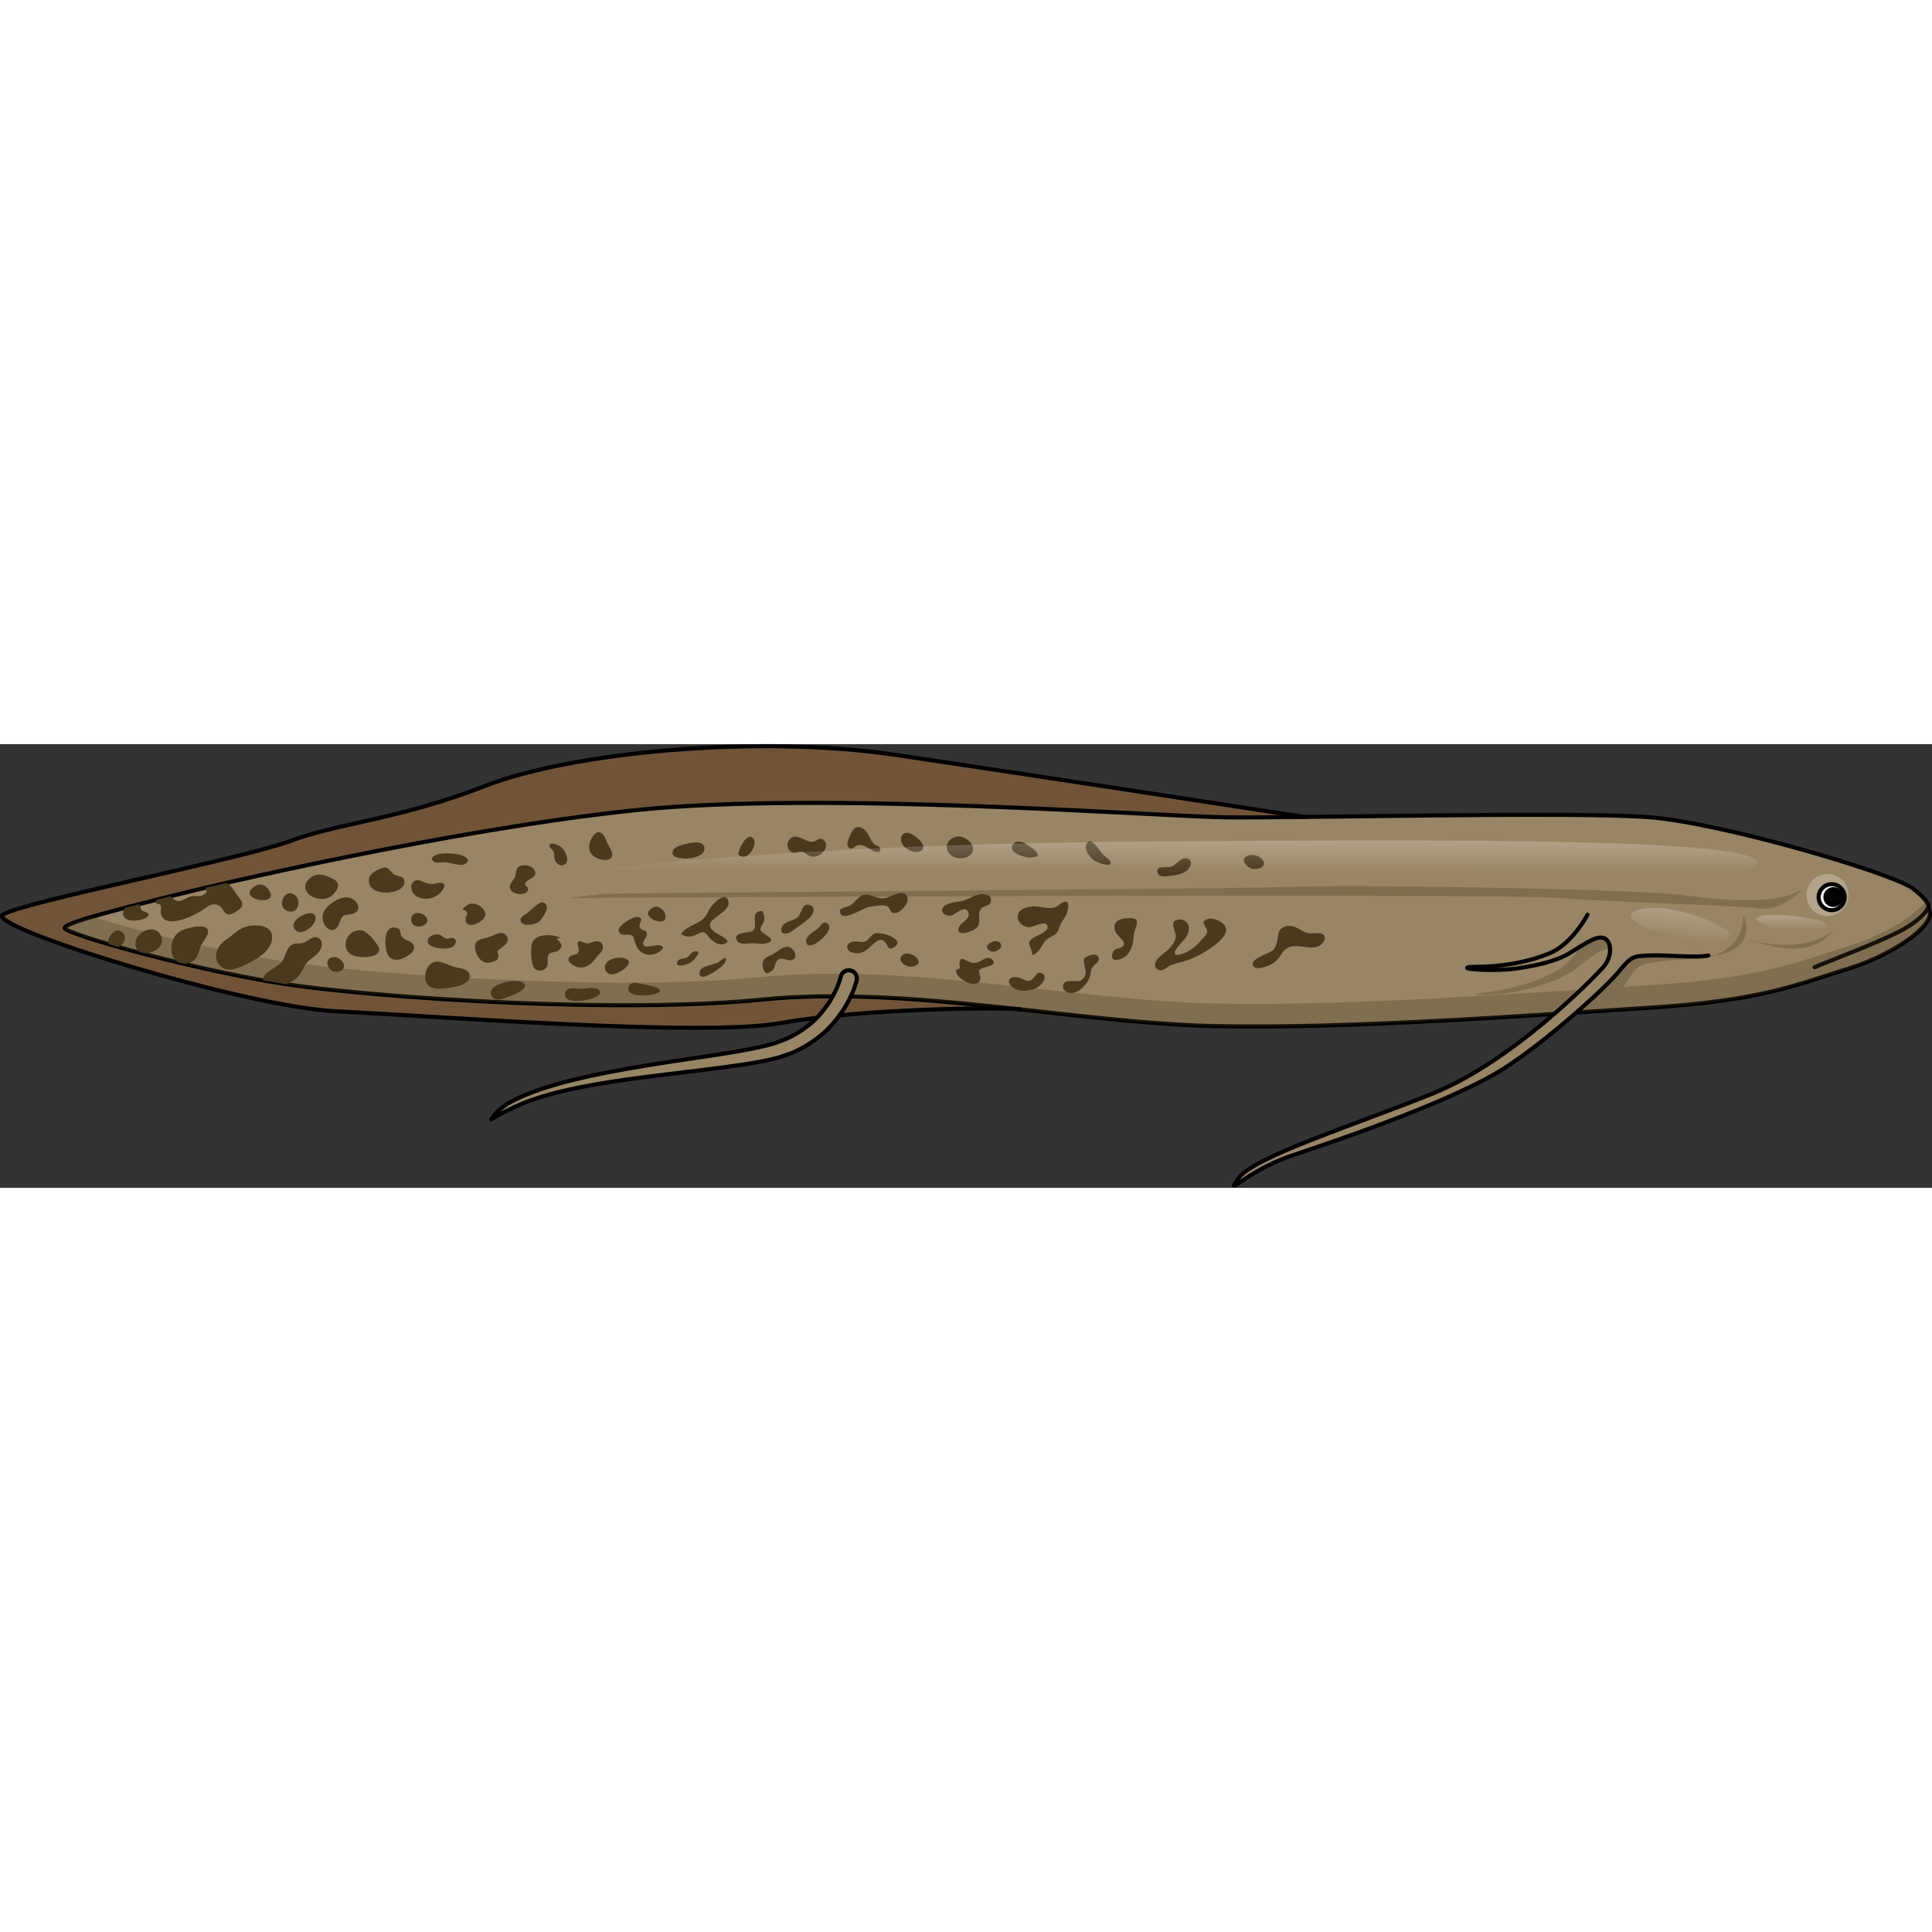 <?xml version="1.0" encoding="utf-8"?>
<!-- Created by: Science Figures, www.sciencefigures.org, Generator: Science Figures Editor -->
<!DOCTYPE svg PUBLIC "-//W3C//DTD SVG 1.1//EN" "http://www.w3.org/Graphics/SVG/1.1/DTD/svg11.dtd">
<svg version="1.1" id="Layer_1" xmlns="http://www.w3.org/2000/svg" xmlns:xlink="http://www.w3.org/1999/xlink" 
	 width="800px" height="800px" viewBox="0 0 472.038 108.408" enable-background="new 0 0 472.038 108.408"
	 xml:space="preserve">
<rect x="0" y="0" width="472.038" height="108.408" fill="#333333" stroke="none"/>
<g>
	<g>
		<g>
			<path fill="#715438" d="M318.692,17.789c0,0-65.996-10.16-99.83-15.16c-33.833-5-79.166-0.673-100.333,7.58s-36,9.086-47.5,13.42
				c-11.5,4.333-66.167,15.076-70.333,18.038c-4.167,2.962,59.166,22.628,81.666,23.628s89.168,6.334,108.5,2.834
				c19.334-3.5,52.936-3.929,58.369-3.33"/>
			<path fill="#988565" d="M471.029,40.128c0,0,1.25-1-3.5-4.75s-46.25-16-64.25-17.5s-87,0.25-104,0s-98.5-6.5-144-1.75
				s-104.75,18.75-112.5,20.75s-26.75,6.5-27,8s34.75,11.25,57.5,14.25s78.25,6.75,113.25,3.25s76.5,5.75,110,6.5
				s79-2.75,106.75-4.5s36.75-6,48.25-9.5S474.06,43.392,471.029,40.128z"/>
			<circle fill="#B2A38B" cx="446.492" cy="36.859" r="5.146"/>
			<path fill="none" stroke="#000000" stroke-linecap="round" stroke-linejoin="round" stroke-miterlimit="10" d="M471.029,40.128
				c0,0,1.25-1-3.5-4.75s-46.25-16-64.25-17.5s-87,0.25-104,0s-98.5-6.5-144-1.75s-104.75,18.75-112.5,20.75s-26.75,6.5-27,8
				s34.75,11.25,57.5,14.25s78.25,6.75,113.25,3.25s76.5,5.75,110,6.5s79-2.75,106.75-4.5s36.75-6,48.25-9.5
				S474.06,43.392,471.029,40.128z"/>
			<g>
				<path fill="#49391F" d="M98.782,33.347c-0.186-0.985-0.944-0.902-1.672-1.193c-0.854-0.344-0.744-0.175-1.434-0.873
					c-0.938-0.951-1.045-1.477-2.597-0.895c-1.118,0.42-2.766,1.227-2.932,2.528C89.538,37.698,99.451,36.943,98.782,33.347z"/>
				<path fill="#49391F" d="M104.426,42.952c-0.017-0.208-0.104-0.433-0.281-0.671c-1.128-1.527-3.899-1.439-3.661,0.83
					C100.726,45.418,104.556,44.666,104.426,42.952z"/>
				<path fill="#49391F" d="M80.587,54.921c1.443,1.77,5.074,0.051,2.732-2.141C81.417,51,78.749,52.669,80.587,54.921z"/>
				<path fill="#49391F" d="M85.986,51.5c1.692,0.951,8.552,0.854,6.175-2.514c-0.865-1.226-2.49-3.354-3.949-3.508
					C84.915,45.126,82.813,49.712,85.986,51.5z"/>
				<path fill="#49391F" d="M77.019,43.031c0.963-3.867-6.949-0.391-5.029,2.189C73.386,47.095,76.591,44.75,77.019,43.031z"/>
				<path fill="#49391F" d="M113.989,29.019c0.629-0.73,0.39-0.889-0.3-1.408c-1.286-0.97-4.363-1.002-5.91-0.865
					c-1.063,0.094-3.487,1.074-1.556,2.068c0.522,0.27,2.119-0.002,2.738,0.047C110.205,28.958,113.03,30.137,113.989,29.019z"/>
				<path fill="#49391F" d="M72.114,36.921c-2.561-2.136-5.061,3.291-1.359,3.958C72.961,41.277,73.577,38.142,72.114,36.921z"/>
				<path fill="#49391F" d="M81.54,36.593c1.525-1.686,1.488-3.027-0.565-3.869c-1.862-0.764-3.368-1.467-5.103-0.076
					C71.706,35.99,78.558,39.89,81.54,36.593z"/>
				<path fill="#49391F" d="M99.403,51.843c0.891-0.553,2.047-1.369,1.676-2.563c-0.407-1.311-2.274-1.195-2.951-2.322
					c-0.538-0.893,0.09-1.661-1.242-2.061c-3.219-0.965-2.955,4.296-2.348,6.053C95.343,53.28,97.684,52.909,99.403,51.843z"/>
				<path fill="#49391F" d="M123.804,61.861c1.042-0.459,5.219-1.729,4.328-3.229c-1.077-1.813-8.421-0.151-8.213,2.067
					C120.132,62.978,122.286,62.529,123.804,61.861z"/>
				<path fill="#49391F" d="M118.836,53.391c0.758,0.1,2.157-0.253,2.68-0.835c0.495-0.553,0.054-2.059-0.065-1.938
					c1.035-1.053,3.75-2.198,2.143-4.014c-1.038-1.17-2.869,0.129-4.066,0.521c-1.446,0.475-3.408,0.462-3.477,2.258
					C115.989,50.974,117.142,53.169,118.836,53.391z"/>
				<path fill="#49391F" d="M109.019,47.507c-0.703-0.146-1.032-0.788-1.648-0.963c-1.172-0.33-3.361,0.497-2.78,2.023
					c0.563,1.479,5.137,1.783,6.171,0.816c0.675-0.631,0.976-1.504,0.012-2.026C110.435,47.173,109.465,47.6,109.019,47.507z"/>
				<path fill="#49391F" d="M130.655,30.933c-0.539-1.42-3.109-1.758-4.138-0.816c-0.489,0.447-0.382,1.559-0.63,2.191
					c-0.303,0.771-0.932,1.262-1.213,1.988c-0.917,2.368,3.621,3.094,4.286,1.488c0.44-1.063-1.171-1.119-0.524-2
					C129.153,32.808,131.329,32.705,130.655,30.933z"/>
				<path fill="#49391F" d="M131.938,43.143c0.669-0.776,2.93-3.686,0.765-4.479c-0.943-0.346-3.202,2.217-4.192,2.801
					c-0.738,0.435-1.841,1.215-1.078,2.138C128.324,44.683,131.2,44,131.938,43.143z"/>
				<path fill="#49391F" d="M118.538,41.974c0.369-1.168-0.99-2.386-1.971-2.772c-0.617-0.243-1.293-0.331-1.936-0.133
					c-0.195,0.06-1.825,1.136-1.596,1.296c0.131,0.09,0.924,0.465,0.969,0.563c0.462,0.997-0.268,0.824-0.268,1.76
					C113.736,45.601,118.024,43.599,118.538,41.974z"/>
				<path fill="#49391F" d="M108.747,59.677c1.588-0.205,6.557-0.762,5.986-3.346c-0.32-1.445-2.378-1.577-3.535-1.849
					c-1.67-0.392-3.727-1.913-5.424-1.128c-1.39,0.645-2.057,2.439-1.879,3.88C104.212,59.824,106.62,59.953,108.747,59.677z"/>
				<path fill="#49391F" d="M101.294,36.786c1.541,1.517,4.499,1.14,6.016-0.216c0.764-0.684,2.295-2.5,0.357-2.707
					c-0.584-0.063-1.293,0.279-1.912,0.299c-1.052,0.032-1.74-0.265-2.674-0.678C100.61,32.39,99.647,35.163,101.294,36.786z"/>
				<path fill="#49391F" d="M184.021,23.007c-1.369-1.5-3.148,1.9-3.388,2.914c-0.187,0.795-0.6,0.99,0.359,1.455
					C182.989,28.344,185.226,24.326,184.021,23.007z"/>
				<path fill="#49391F" d="M194.657,42.48c-1.165,0.777-3.135,0.811-3.654,2.336c-0.658,1.936,1.471,1.651,2.408,0.93
					c1.348-1.035,3.02-2.051,4.279-3.206c0.982-0.9,1.959-2.85-0.174-3.299C195.917,38.904,195.868,41.671,194.657,42.48z"/>
				<path fill="#49391F" d="M179.995,47.912c0.533,1.146,2.564,0.796,3.529,0.727c1.135-0.082,2.572,0.317,3.654,0.036
					c3.459-0.898-1.248-2.28-1.391-3.304c-0.106-0.762,0.885-1.674,0.967-2.489c0.068-0.687-0.218-1.481-0.436-2.117
					c-3.553-0.089-0.627,3.993-2.637,4.978C182.774,46.187,179.041,45.865,179.995,47.912z"/>
				<path fill="#49391F" d="M201.176,23.379c-0.923-0.763-1.589,0.314-2.444,0.449c-1.493,0.235-2.627-1.035-4.18-1.222
					c-1.891-0.228-3.007,2.368-1.336,3.664c0.658,0.512,1.287,0.128,1.994,0.057c1.338-0.135,1.153,0.08,2.217,0.779
					C199.813,28.676,203.306,25.138,201.176,23.379z"/>
				<path fill="#49391F" d="M38.112,38.674c0.197,0.641,0.813,0.185,1.084,0.63c0.396,0.65-0.062,1.354,0.116,2.097
					c0.946,3.954,7.628,0.673,9.63-0.501c1.156-0.679,2.123-1.828,3.59-1.76c2.568,0.119,1.719,3.937,5.052,1.867
					c2.84-1.762,1.279-2.719-0.007-4.658c-0.791-1.195-1.277-1.962-2.251-2.455c-1.873,0.428-3.581,0.824-5.103,1.182
					c0.191,0.824,0.63,0.923-0.348,1.641c-0.842,0.618-1.718,0.313-2.694,0.402c-1.942,0.178-2.824,1.953-4.696,0.814
					c-0.34-0.207-0.523-0.526-0.8-0.775c-1.049,0.268-2.238,0.566-3.523,0.889C38.07,38.239,38.043,38.449,38.112,38.674z"/>
				<path fill="#49391F" d="M77.921,50.755c0.635-0.838,1.1-2.271,0.23-3.12c-1.296-1.266-2.611,0.306-3.759,0.812
					c-1.105,0.488-2.257-0.006-3.229,0.662c-1.42,0.974-1.379,3.129-2.549,4.346c-1.07,1.112-3.658,2.002-4.199,3.506
					c-0.104,0.291-0.135,0.54-0.12,0.76c1.905,0.338,3.767,0.645,5.578,0.92c2.337-0.742,3.51-2.188,4.55-4.416
					C75.173,52.616,76.874,52.138,77.921,50.755z"/>
				<path fill="#49391F" d="M29.944,46.016c-1.496-1.593-3.742,0.899-3.426,2.556c0.023,0.123,0.065,0.221,0.104,0.323
					c0.737,0.215,1.504,0.435,2.296,0.657C30.183,48.949,31.22,47.375,29.944,46.016z"/>
				<path fill="#49391F" d="M172.116,25.468c-0.049-2.365-4.109-1.239-5.451-0.838c-0.736,0.22-2.001,0.609-2.265,1.441
					c-0.499,1.572,1.356,1.717,2.403,1.857C168.265,28.124,172.159,27.591,172.116,25.468z"/>
				<path fill="#49391F" d="M151.19,45.746c0.553,1.371,2.163,0.505,3.059,0.941c0.673,0.327,0.45,0.453,0.698,1.109
					c0.461,1.222,0.538,2.051,1.62,2.934c1.023,0.836,2.52,0.888,3.716,0.428c1.237-0.475,2.801-1.923,0.562-2.043
					c-0.84-0.045-2.824,0.637-3.44,0.134c-0.926-0.758,0.648-1.93,0.654-2.704c0.011-1.506-1.36-0.728-1.767-1.876
					c-0.353-0.994,1.436-2.257-0.635-2.435C154.438,42.13,150.679,44.474,151.19,45.746z"/>
				<path fill="#49391F" d="M177.854,38.041c-1.045-2.092-4.139,1.478-4.578,2.389c-0.543,1.125-0.887,1.844-1.918,2.619
					c-1.305,0.98-4.281,1.861-4.945,3.377c1.418,0.867,2.475,0.725,3.889,0.027c1.641-0.809,1.77-0.695,2.77,0.543
					c0.807,0.999,2.178,2.154,3.572,1.861c2.697-0.566-0.367-1.939-1.217-2.42c-1.093-0.616-2.631-1.697-1.656-3.092
					C174.639,42.103,178.974,40.281,177.854,38.041z"/>
				<path fill="#49391F" d="M159.564,39.921c-4.263,2.314,4.187,5.457,2.937,1.564C162.132,40.336,160.764,39.269,159.564,39.921z"
					/>
				<path fill="#49391F" d="M136.601,50.299c1.269-1.224,0.133-1.895-0.644-2.802l0.942-0.135c-1.758-1.032-5.996-1.145-6.877,1.206
					c-0.473,1.262-0.331,5.542,0.678,6.341c0.877,0.693,2.198,0.521,2.838-0.397c0.618-0.89-0.033-2.409,0.521-3.138
					C134.604,50.656,135.931,50.946,136.601,50.299z"/>
				<path fill="#49391F" d="M175.461,53.293c-1.042,0.646-4.284,0.823-4.53,2.374c-0.406,2.564,3.22,0.244,3.985-0.318
					c0.687-0.504,2.058-1.4,2.331-2.266C177.803,51.322,176.312,52.766,175.461,53.293z"/>
				<path fill="#49391F" d="M85.323,37.509c-1.992-0.516-4.936,1.438-5.987,3.06c-1.958,3.018,2.083,7.318,3.599,3.091
					c0.71-1.979,0.854-1.795,2.807-2.117C88.688,41.056,87.669,38.116,85.323,37.509z"/>
				<path fill="#49391F" d="M168.702,53.389c0.796-0.419,3.252-3.254,0.887-2.735c-0.734,0.161-1.084,1.083-1.716,1.447
					c-0.688,0.398-2.081,0.196-2.388,1.082C164.871,54.958,168.148,53.68,168.702,53.389z"/>
				<path fill="#49391F" d="M210.716,20.55c-1.854-0.971-2.522,0.557-3.201,2.2c-0.291,0.706-0.798,1.714-0.207,2.399
					c0.83,0.967,1.345-0.211,2.194-0.428c1.829-0.467,2.794,1.12,4.356,1.536c0.629,0.167,1.125,0.2,1.222-0.476
					c0.121-0.846-1.032-0.935-1.417-1.277C212.413,23.392,212.266,21.362,210.716,20.55z"/>
				<path fill="#49391F" d="M230.243,40.222c-0.372,1.227,1.191,1.867,2.184,1.634c1.047-0.246,3.336-2.7,4.136-0.853
					c0.786,1.813-2.099,2.576-2.366,4.002c-0.406,2.167,3.379,0.773,4.29-0.023c1.524-1.332,0.161-3.154,1.089-4.629
					c0.63-0.996,2.38-0.617,2.536-2.018c0.211-1.885-2.184-1.865-3.396-1.482c-1.717,0.542-2.703,1.427-4.521,1.611
					C233.203,38.565,230.618,38.982,230.243,40.222z"/>
				<path fill="#49391F" d="M242.421,52.607c-1.031-0.965-2.232,0.143-3.222,0.56c-1.183,0.499-1.761,0.313-2.845-0.192
					c-1.104-0.514-1.654-1.104-1.93,0.484c-0.146,0.844,0.655,1.486-0.781,1.607c-0.428,1.719,2.66,3.427,4.061,3.488
					c0.843,0.036,1.41-0.168,1.748-0.921c0.357-0.796-0.516-1.812-0.145-2.46C239.761,54.385,244.19,54.263,242.421,52.607z"/>
				<path fill="#49391F" d="M237.196,26.917c1.521-1.599-0.371-3.718-2.088-4.223c-2.409-0.708-5.049,1.75-3.153,4.035
					C233.163,28.187,235.874,28.308,237.196,26.917z"/>
				<path fill="#49391F" d="M255.819,47.687c1.379-1.066,2.451-0.883,2.982-2.872c0.331-1.235,1.027-1.769,1.634-2.972
					c0.269-0.533,0.861-2.6,0.378-3.117c-0.761-0.816-2.134,0.686-2.667,0.965c-1.766,0.926-4.003-0.238-5.943-0.04
					c-1.407,0.144-3.323,0.598-3.542,2.31c-0.204,1.593,1.534,2.891,2.986,2.737c1.067-0.112,3.664-1.642,4.205-0.436
					c0.625,1.396-2.18,2.382-2.936,2.802c-2.701,1.496-0.908,1.916-0.681,4.468C254.13,51.022,254.423,48.765,255.819,47.687z"/>
				<path fill="#49391F" d="M244.294,48.497c-1.166-1.263-4.906,1.027-2.188,2.108C243.252,51.06,245.447,49.745,244.294,48.497z"/>
				<path fill="#49391F" d="M252.548,27.643c2.744-0.435-0.887-2.569-1.576-3.087c-0.887-0.664-2.869-1.291-3.586,0.093
					c-0.814,1.572,1.494,2.47,2.619,2.762C250.804,27.617,251.724,27.774,252.548,27.643z"/>
				<path fill="#49391F" d="M261.312,60.777c2.25,0.367,4.635-2.393,5.061-4.357c0.27-1.247,0.049-1.434,0.996-2.416
					c0.579-0.602,1.363-0.928,1.021-1.93c-0.359-1.051-1.884-0.625-2.569-0.299c-1.128,0.538-1.113,0.751-0.924,1.908
					c0.211,1.285,0.836,2.482-0.289,3.647c-0.861,0.891-1.461,0.524-2.566,0.533c-0.872,0.007-1.994-0.028-2.286,0.956
					C259.447,59.855,260.437,60.632,261.312,60.777z"/>
				<path fill="#49391F" d="M271.325,29.199c0.298-0.607-0.938-1.477-1.322-1.775c-1.121-0.866-1.697-2.289-2.764-3.195
					c-0.666-0.565-1.411-0.724-1.795,0.154c-0.701,1.605,1.098,3.674,2.363,4.311C268.331,28.958,270.949,29.96,271.325,29.199z"/>
				<path fill="#49391F" d="M305.614,30.335c1.341,0.564,4.269-0.296,2.801-2.131c-0.829-1.035-2.452-1.473-3.666-0.912
					C302.939,28.128,304.434,29.839,305.614,30.335z"/>
				<path fill="#49391F" d="M309.417,54.301c1.387-0.468,2.627-1.325,3.394-2.595c0.993-1.648,1.916-2.377,3.881-2.383
					c2.262-0.008,5.041,1.332,6.663-1.018c0.681-0.984,0.309-1.938-0.863-2.102c-1.127-0.156-2.227,0.265-3.33-0.135
					c-1.016-0.367-1.898-1.084-2.916-1.465c-1.443-0.541-3.647-0.018-3.884,1.742c-0.149,1.11-0.447,2.914-1.129,3.841
					c-0.644,0.875-6.728,2.386-4.79,4.226C307.12,55.058,308.684,54.548,309.417,54.301z"/>
				<path fill="#49391F" d="M298.585,43.661c-0.946-0.705-2.541-1.319-3.713-0.876c-1.809,0.683,0.022,1.82,0.063,2.949
					c0.027,0.734-0.592,1.236-1.039,1.744c-1.619,1.842-3.072,3.22-5.511,3.91c-1.319,0.373-1.821-0.147-0.95-1.416
					c1.108-1.609,3.369-3.112,3.01-5.383c-0.191-1.207-1.488-1.963-2.697-1.723c-2.294,0.455-0.287,2.904-0.503,4.303
					c-0.392,2.527-2.856,3.599-4.404,5.271c-0.825,0.893-0.981,2.479,0.496,2.791c0.952,0.201,1.713-0.71,2.503-1.092
					c1.426-0.689,3.119-0.9,4.608-1.469c1.505-0.572,2.97-1.273,4.315-2.16C296.556,49.33,301.752,46.021,298.585,43.661z"/>
				<path fill="#49391F" d="M221.631,21.662c-0.87,0.006-1.402,0.539-1.489,1.45c-0.182,1.923,2.569,3.569,4.311,3.156
					C227.622,25.516,223.364,21.65,221.631,21.662z"/>
				<path fill="#49391F" d="M220.249,51.802c-0.605,0.854,0.002,1.672,0.851,2.15c0.59,0.332,1.297,0.5,1.794,0.4
					C227.044,53.53,221.798,49.623,220.249,51.802z"/>
				<path fill="#49391F" d="M212.435,39.73c1.023-0.094,3.295-0.607,4.227-0.178c0.933,0.43,0.502,0.938,1.197,1.504
					c1.352,1.101,3.908-1.734,3.918-2.965c0.021-2.668-2.719-1.589-4.156-0.964c-1.259,0.547-1.838,0.772-3.201,0.368
					c-1.666-0.496-3.115-1.38-4.646,0.036c-1.064,0.984-1.334,1.628-2.786,2.19c-0.63,0.243-1.858,0.281-1.767,1.167
					C205.524,43.849,211.13,39.851,212.435,39.73z"/>
				<path fill="#49391F" d="M213.726,46.283c-1.055,0.422-1.309,1.39-2.189,1.854c-1.059,0.559-2.45-0.223-3.512,0.197
					c-1.5,0.592-1.305,1.988,0.099,2.545c1.578,0.625,3.056-0.063,4.169-1.049c0.847-0.751,2.455-2.752,3.74-1.678
					c0.98,0.818,0.727,2.555,2.496,1.409C221.382,47.714,215.265,45.667,213.726,46.283z"/>
				<path fill="#49391F" d="M30.222,40.53c-1.256,4.069,6.512,2.491,6.057,1.03c-0.17-0.542-1.348-0.58-1.705-1.053
					c-0.35-0.461-0.244-1.014-0.503-1.428c-1.155,0.293-2.336,0.596-3.515,0.902C30.402,40.167,30.275,40.354,30.222,40.53z"/>
				<path fill="#49391F" d="M55.301,47.73c-1.953,1.25-3.413,3.865-1.886,6.006c1.844,2.586,5.269,0.807,7.392-0.266
					c2.481-1.255,6.021-3.406,5.657-6.723c-0.313-2.852-4.854-2.771-6.861-1.979C57.928,45.427,56.781,46.783,55.301,47.73z"/>
				<path fill="#49391F" d="M65.344,35.195c-1.131-1.354-2.726-1.059-3.862,0.149C58.674,38.33,69.161,39.759,65.344,35.195z"/>
				<path fill="#49391F" d="M44.238,45.605c-3.47,1.758-3.337,8.606,1.47,7.938c2.127-0.295,2.709-1.979,3.174-3.77
					c0.31-1.195,2.576-3.396,1.818-4.564C49.752,43.749,45.416,45.007,44.238,45.605z"/>
				<path fill="#49391F" d="M143.253,62.505c0.771-0.199,4.226-0.968,3.221-2.344c-0.656-0.898-3.061-0.57-3.912-0.409
					c-1.279,0.241-4.049-0.853-4.487,0.998C137.476,63.275,141.979,62.833,143.253,62.505z"/>
				<path fill="#49391F" d="M149.03,28.007c1.493-0.984-0.381-3.008-0.811-4.241c-0.732-2.101-2.162-3.421-3.643-0.794
					c-0.802,1.426-1.001,3.109,0.313,4.279C145.743,28.009,147.963,28.708,149.03,28.007z"/>
				<path fill="#49391F" d="M33.149,49.345c0.674,3.21,6.815,1.438,6.412-1.593C38.946,43.123,32.383,45.685,33.149,49.345z"/>
				<path fill="#49391F" d="M147.279,49.25c-0.194-0.865-0.563-0.977-1.354-1.078c-0.915-0.117-1.645,0.584-2.529,0.541
					c-0.508-0.023-1.49-0.771-1.915-0.551c-0.926,0.484,0.259,1.717-0.132,2.573c-0.471,1.032-1.315,0.474-2.037,1.074
					c-1.361,1.132,0.998,2.532,1.994,2.716c1.371,0.252,2.808-0.402,3.652-1.488c0.506-0.652,0.821-1.086,1.404-1.703
					C146.948,50.713,147.491,50.191,147.279,49.25z"/>
				<path fill="#49391F" d="M199.947,44.942c-0.819,0.784-3.423,1.964-2.961,3.538c0.349,1.187,1.638,0.609,2.413,0.176
					c1.031-0.576,4.426-3.458,2.791-4.818C201.169,42.988,200.522,44.39,199.947,44.942z"/>
				<path fill="#49391F" d="M286.213,29.902c-0.963,0.352-3.644-0.299-3.438,1.186c0.221,1.602,1.947,1.26,3.033,1.104
					c1.658-0.24,2.941-0.287,4.302-1.436c0.869-0.732,1.415-2.375-0.038-2.81C288.628,27.513,287.466,29.446,286.213,29.902z"/>
				<path fill="#49391F" d="M274.144,49.551c-0.715,0.56-1.85,0.237-2.242,1.312c-1.066,2.916,2.393,1.797,3.434,0.695
					c1.213-1.285,1.564-3.018,1.655-4.729c0.106-2.021,2.315-4.482-1.202-4.316c-2.088,0.1-4.031,0.6-3.346,3.061
					C272.888,47.17,275.755,48.292,274.144,49.551z"/>
				<path fill="#49391F" d="M247.954,59.74c1.568,0.812,3.846,0.558,5.382-0.219c0.944-0.477,2.947-2.675,1.274-3.51
					c-1.383-0.689-1.767,1.165-2.664,1.629c-1.186,0.614-1.953-0.348-3.063-0.614C246.212,56.382,245.634,58.539,247.954,59.74z"/>
				<path fill="#49391F" d="M138.097,29.285c1.211-0.975-0.168-3.635-1.191-4.286c-0.611-0.39-2.635-1.278-2.68-0.14
					c-0.018,0.444,0.865,0.965,1.029,1.352c0.268,0.621,0.112,0.91,0.162,1.481C135.523,28.922,136.897,30.248,138.097,29.285z"/>
				<path fill="#49391F" d="M188.524,55.455c1.048-0.791,0.6-1.891,1.481-2.686c1.045-0.943,2.374,0.34,3.491-0.031
					c1.555-0.516,0.702-2.544-0.448-3.068c-1.622-0.738-3.287,1.343-4.659,1.873c-1.574,0.609-2.479,1.402-1.916,3.263
					C186.827,55.976,187.317,56.367,188.524,55.455z"/>
				<path fill="#49391F" d="M152.588,52.313c-1.112-0.302-2.864-0.053-3.835,0.575c-1.256,0.813-1.419,2.686,0.228,3.293
					C150.663,56.802,155.849,53.198,152.588,52.313z"/>
				<path fill="#49391F" d="M157.204,58.681c-1.049-0.176-3.015-0.953-3.606,0.531C151.899,63.47,168.646,60.597,157.204,58.681z"/>
			</g>
			<path fill="none" stroke="#000000" stroke-linecap="round" stroke-linejoin="round" stroke-miterlimit="10" d="M471.029,40.128
				c0,0-1.03,2.322-6.03,5.146s-19.293,8.177-21.646,9.235"/>
			
				<circle fill="#FFFFFF" stroke="#000000" stroke-linecap="round" stroke-linejoin="round" stroke-miterlimit="10" cx="447.529" cy="37.392" r="3.176"/>
			
				<circle fill="#030303" stroke="#000000" stroke-linecap="round" stroke-linejoin="round" stroke-miterlimit="10" cx="447.927" cy="37.363" r="1.928"/>
			<path opacity="0.3" fill="#49391F" d="M471.029,40.128c0,0,0.542-0.447-0.479-1.842c-2.735,3.73-10.757,8.563-19.021,11.077
				c-11.5,3.5-20.5,7.75-48.25,9.5c-2.109,0.133-4.332,0.276-6.633,0.428c0.185-0.253,0.354-0.492,0.495-0.701
				c3.166-4.711,3.165-4.712,7.453-5.355c4.29-0.644,11.672-0.626,14.247-1.583l-30.42-6.644c0,0-2.854,7.523-8.232,10.436
				c-9.246,5.007-18.306,5.12-19.338,5.551c-1.771,0.74,7.009,0.242,11.817-1.012c4.809-1.253,9.329-2.778,12.422-5.134
				c3.094-2.356,5.726-4.896,7.764-4.645c2.042,0.252,2.973,4.103,0.795,7.146c-0.297,0.414-0.889,1.202-1.713,2.25
				c-27.744,1.832-66.151,4.418-95.407,3.763c-33.5-0.75-75-10-110-6.5s-90.5-0.25-113.25-3.25
				c-16.5-2.176-39.433-7.9-50.699-11.454c-3.882,1.139-6.705,2.146-6.801,2.719c-0.25,1.5,34.75,11.25,57.5,14.25
				s78.25,6.75,113.25,3.25s76.5,5.75,110,6.5c27.598,0.617,63.331-1.648,90.584-3.445l0,0c0.263-0.017,0.521-0.033,0.782-0.051
				c1.023-0.068,2.035-0.135,3.033-0.201c0.318-0.021,0.642-0.042,0.957-0.063l0,0c4.043-0.268,7.863-0.518,11.394-0.74
				c27.75-1.75,36.75-6,48.25-9.5S474.06,43.392,471.029,40.128z"/>
			<path fill="#988565" d="M387.863,41.667c0,0-3.668,7.161-9.334,9.462c-9.743,3.955-18.761,3.067-19.833,3.382
				c-1.842,0.54,6.939,1.015,11.856,0.3c4.917-0.716,9.579-1.732,12.913-3.732s6.23-4.234,8.23-3.758c2,0.475,2.5,4.406,0,7.19
				s-22.143,22.952-41.477,30.785c-18.62,7.544-43.856,15.501-47.523,20.667s1.085-1.146,12.167-5.168c3.579-1.299,34-11,50-20
				c10.091-5.676,26.499-20.334,30.166-24.666c3.667-4.334,3.666-4.334,8-4.5c4.334-0.167,11.668,0.666,14.334,0"/>
			<path fill="none" stroke="#000000" stroke-linecap="round" stroke-linejoin="round" stroke-miterlimit="10" d="M387.863,41.667
				c0,0-3.668,7.161-9.334,9.462c-9.743,3.955-18.761,3.067-19.833,3.382c-1.842,0.54,6.939,1.015,11.856,0.3
				c4.917-0.716,9.579-1.732,12.913-3.732s6.23-4.234,8.23-3.758c2,0.475,2.5,4.406,0,7.19s-22.143,22.952-41.477,30.785
				c-18.62,7.544-43.856,15.501-47.523,20.667s1.085-1.146,12.167-5.168c3.579-1.299,34-11,50-20
				c10.091-5.676,26.499-20.334,30.166-24.666c3.667-4.334,3.666-4.334,8-4.5c4.334-0.167,11.668,0.666,14.334,0"/>
			<path fill="none" stroke="#000000" stroke-linecap="round" stroke-linejoin="round" stroke-miterlimit="10" d="M318.692,17.789
				c0,0-65.996-10.16-99.83-15.16c-33.833-5-79.166-0.673-100.333,7.58s-36,9.086-47.5,13.42
				c-11.5,4.333-66.167,15.076-70.333,18.038c-4.167,2.962,59.166,22.628,81.666,23.628s89.168,6.334,108.5,2.834
				c19.334-3.5,52.936-3.929,58.369-3.33"/>
			<path fill="#988565" d="M209.306,57.771c0,0-0.027,0.103-0.082,0.301c-0.063,0.232-0.157,0.537-0.282,0.907
				c-0.263,0.749-0.654,1.827-1.306,3.118c-0.646,1.291-1.498,2.832-2.721,4.434c-1.219,1.592-2.715,3.33-4.666,4.871
				c-1.938,1.541-4.229,2.986-6.842,4.063c-0.646,0.282-1.336,0.476-2.015,0.718c-0.353,0.118-0.709,0.236-1.066,0.355
				c-0.331,0.088-0.665,0.175-1.001,0.263c-0.658,0.18-1.422,0.331-2.137,0.497c-0.711,0.137-1.428,0.274-2.15,0.413
				c-5.771,1.019-11.885,1.702-17.986,2.456c-6.098,0.738-12.186,1.453-17.851,2.349c-5.665,0.884-10.907,1.937-15.296,3.167
				c-2.191,0.623-4.166,1.287-5.878,1.961c-1.696,0.703-3.14,1.384-4.308,1.979c-0.289,0.154-0.577,0.279-0.843,0.408
				c-0.254,0.144-0.489,0.283-0.719,0.401c-0.454,0.245-0.854,0.44-1.149,0.641c-0.615,0.372-0.979,0.556-0.979,0.556
				s0.208-0.33,0.667-0.918c0.221-0.307,0.54-0.631,0.934-0.998c0.379-0.391,0.857-0.783,1.422-1.181
				c1.104-0.849,2.605-1.601,4.34-2.394c1.748-0.763,3.758-1.52,5.978-2.236c4.445-1.417,9.727-2.674,15.414-3.77
				c5.688-1.095,11.78-2.074,17.864-2.972c6.078-0.905,12.172-1.749,17.727-2.876c0.688-0.15,1.371-0.3,2.047-0.447
				c0.658-0.174,1.27-0.303,1.944-0.504c0.333-0.097,0.665-0.192,0.993-0.287c0.29-0.107,0.578-0.215,0.863-0.321
				c0.59-0.229,1.192-0.413,1.752-0.665c2.266-0.971,4.215-2.244,5.864-3.588c1.659-1.341,2.921-2.858,3.956-4.242
				c1.037-1.392,1.752-2.737,2.294-3.852c0.547-1.119,0.862-2.039,1.069-2.65c0.102-0.313,0.168-0.537,0.199-0.664
				c0.043-0.162,0.064-0.245,0.064-0.245l0.018-0.069c0.276-1.07,1.367-1.713,2.437-1.438c1.069,0.277,1.712,1.367,1.437,2.438
				C209.31,57.753,209.306,57.767,209.306,57.771z"/>
			<path fill="none" stroke="#000000" stroke-linecap="round" stroke-linejoin="round" stroke-miterlimit="10" d="M209.306,57.771
				c0,0-0.027,0.103-0.082,0.301c-0.063,0.232-0.157,0.537-0.282,0.907c-0.263,0.749-0.654,1.827-1.306,3.118
				c-0.646,1.291-1.498,2.832-2.721,4.434c-1.219,1.592-2.715,3.33-4.666,4.871c-1.938,1.541-4.229,2.986-6.842,4.063
				c-0.646,0.282-1.336,0.476-2.015,0.718c-0.353,0.118-0.709,0.236-1.066,0.355c-0.331,0.088-0.665,0.175-1.001,0.263
				c-0.658,0.18-1.422,0.331-2.137,0.497c-0.711,0.137-1.428,0.274-2.15,0.413c-5.771,1.019-11.885,1.702-17.986,2.456
				c-6.098,0.738-12.186,1.453-17.851,2.349c-5.665,0.884-10.907,1.937-15.296,3.167c-2.191,0.623-4.166,1.287-5.878,1.961
				c-1.696,0.703-3.14,1.384-4.308,1.979c-0.289,0.154-0.577,0.279-0.843,0.408c-0.254,0.144-0.489,0.283-0.719,0.401
				c-0.454,0.245-0.854,0.44-1.149,0.641c-0.615,0.372-0.979,0.556-0.979,0.556s0.208-0.33,0.667-0.918
				c0.221-0.307,0.54-0.631,0.934-0.998c0.379-0.391,0.857-0.783,1.422-1.181c1.104-0.849,2.605-1.601,4.34-2.394
				c1.748-0.763,3.758-1.52,5.978-2.236c4.445-1.417,9.727-2.674,15.414-3.77c5.688-1.095,11.78-2.074,17.864-2.972
				c6.078-0.905,12.172-1.749,17.727-2.876c0.688-0.15,1.371-0.3,2.047-0.447c0.658-0.174,1.27-0.303,1.944-0.504
				c0.333-0.097,0.665-0.192,0.993-0.287c0.29-0.107,0.578-0.215,0.863-0.321c0.59-0.229,1.192-0.413,1.752-0.665
				c2.266-0.971,4.215-2.244,5.864-3.588c1.659-1.341,2.921-2.858,3.956-4.242c1.037-1.392,1.752-2.737,2.294-3.852
				c0.547-1.119,0.862-2.039,1.069-2.65c0.102-0.313,0.168-0.537,0.199-0.664c0.043-0.162,0.064-0.245,0.064-0.245l0.018-0.069
				c0.276-1.07,1.367-1.713,2.437-1.438c1.069,0.277,1.712,1.367,1.437,2.438C209.31,57.753,209.306,57.767,209.306,57.771z"/>
		</g>
		
			<linearGradient id="SVGID_1_" gradientUnits="userSpaceOnUse" x1="1777.991" y1="-235.617" x2="1778.278" y2="-249.344" gradientTransform="matrix(-0.914 0.019 -0.021 -1 1900.643 -251.729)">
			<stop  offset="0" style="stop-color:#FFFFFF"/>
			<stop  offset="1" style="stop-color:#FFFFFF;stop-opacity:0"/>
		</linearGradient>
		<path opacity="0.4" fill="url(#SVGID_1_)" d="M137.667,37.578c7.017,0.267,65.818-1.206,148.936-2.713
			c59.555-1.61,142.84,1.036,142.828-5.864c-0.011-5.859-69.997-5.854-151.118-5.164c-81.231,0.471-145.072,6.879-147.552,9.989
			C128.212,37.033,134.509,37.515,137.667,37.578z"/>
	</g>
	<path opacity="0.3" fill="#49391F" d="M440.303,35.501c0,0-4.894,5.486-10.872,4.627s-29.898-1.204-48.296-2.52
		c-18.397-1.314-242.235,0-242.235,0s4.545-0.614,7.756-0.965c3.211-0.35,151.552-1.191,169.195-1.797
		c17.644-0.604,84.308,0.595,95.211,2.012C421.965,38.277,434.113,39.289,440.303,35.501z"/>
	<path opacity="0.3" fill="#49391F" d="M418.842,51.652c0,0,7.634-2.471,6.987-9.985C427.606,44.496,427.395,50.599,418.842,51.652z
		"/>
	<path opacity="0.3" fill="#49391F" d="M426.72,47.614c0,0,12.76,4.315,21.207-1.987C443.283,51.122,436.5,50.894,426.72,47.614z"/>
	<linearGradient id="SVGID_2_" gradientUnits="userSpaceOnUse" x1="411.546" y1="32.219" x2="410.118" y2="48.273">
		<stop  offset="0" style="stop-color:#FFFFFF"/>
		<stop  offset="1" style="stop-color:#FFFFFF;stop-opacity:0"/>
	</linearGradient>
	<path opacity="0.4" fill="url(#SVGID_2_)" d="M422.389,46.937c1.622-1.773-12.064-7.809-20.288-6.809
		c-8.224,0.998-0.442,4.975,2.413,5.498S418.929,50.722,422.389,46.937z"/>
	<linearGradient id="SVGID_3_" gradientUnits="userSpaceOnUse" x1="437.827" y1="30.803" x2="437.827" y2="45.233">
		<stop  offset="0" style="stop-color:#FFFFFF"/>
		<stop  offset="1" style="stop-color:#FFFFFF;stop-opacity:0"/>
	</linearGradient>
	<path fill="url(#SVGID_3_)" d="M433.458,44.928c-2.404-0.927-6.25-1.97-3.375-2.923c2.875-0.952,17.884,0.519,16.409,2.923
		S435.301,45.638,433.458,44.928z"/>
</g>
</svg>